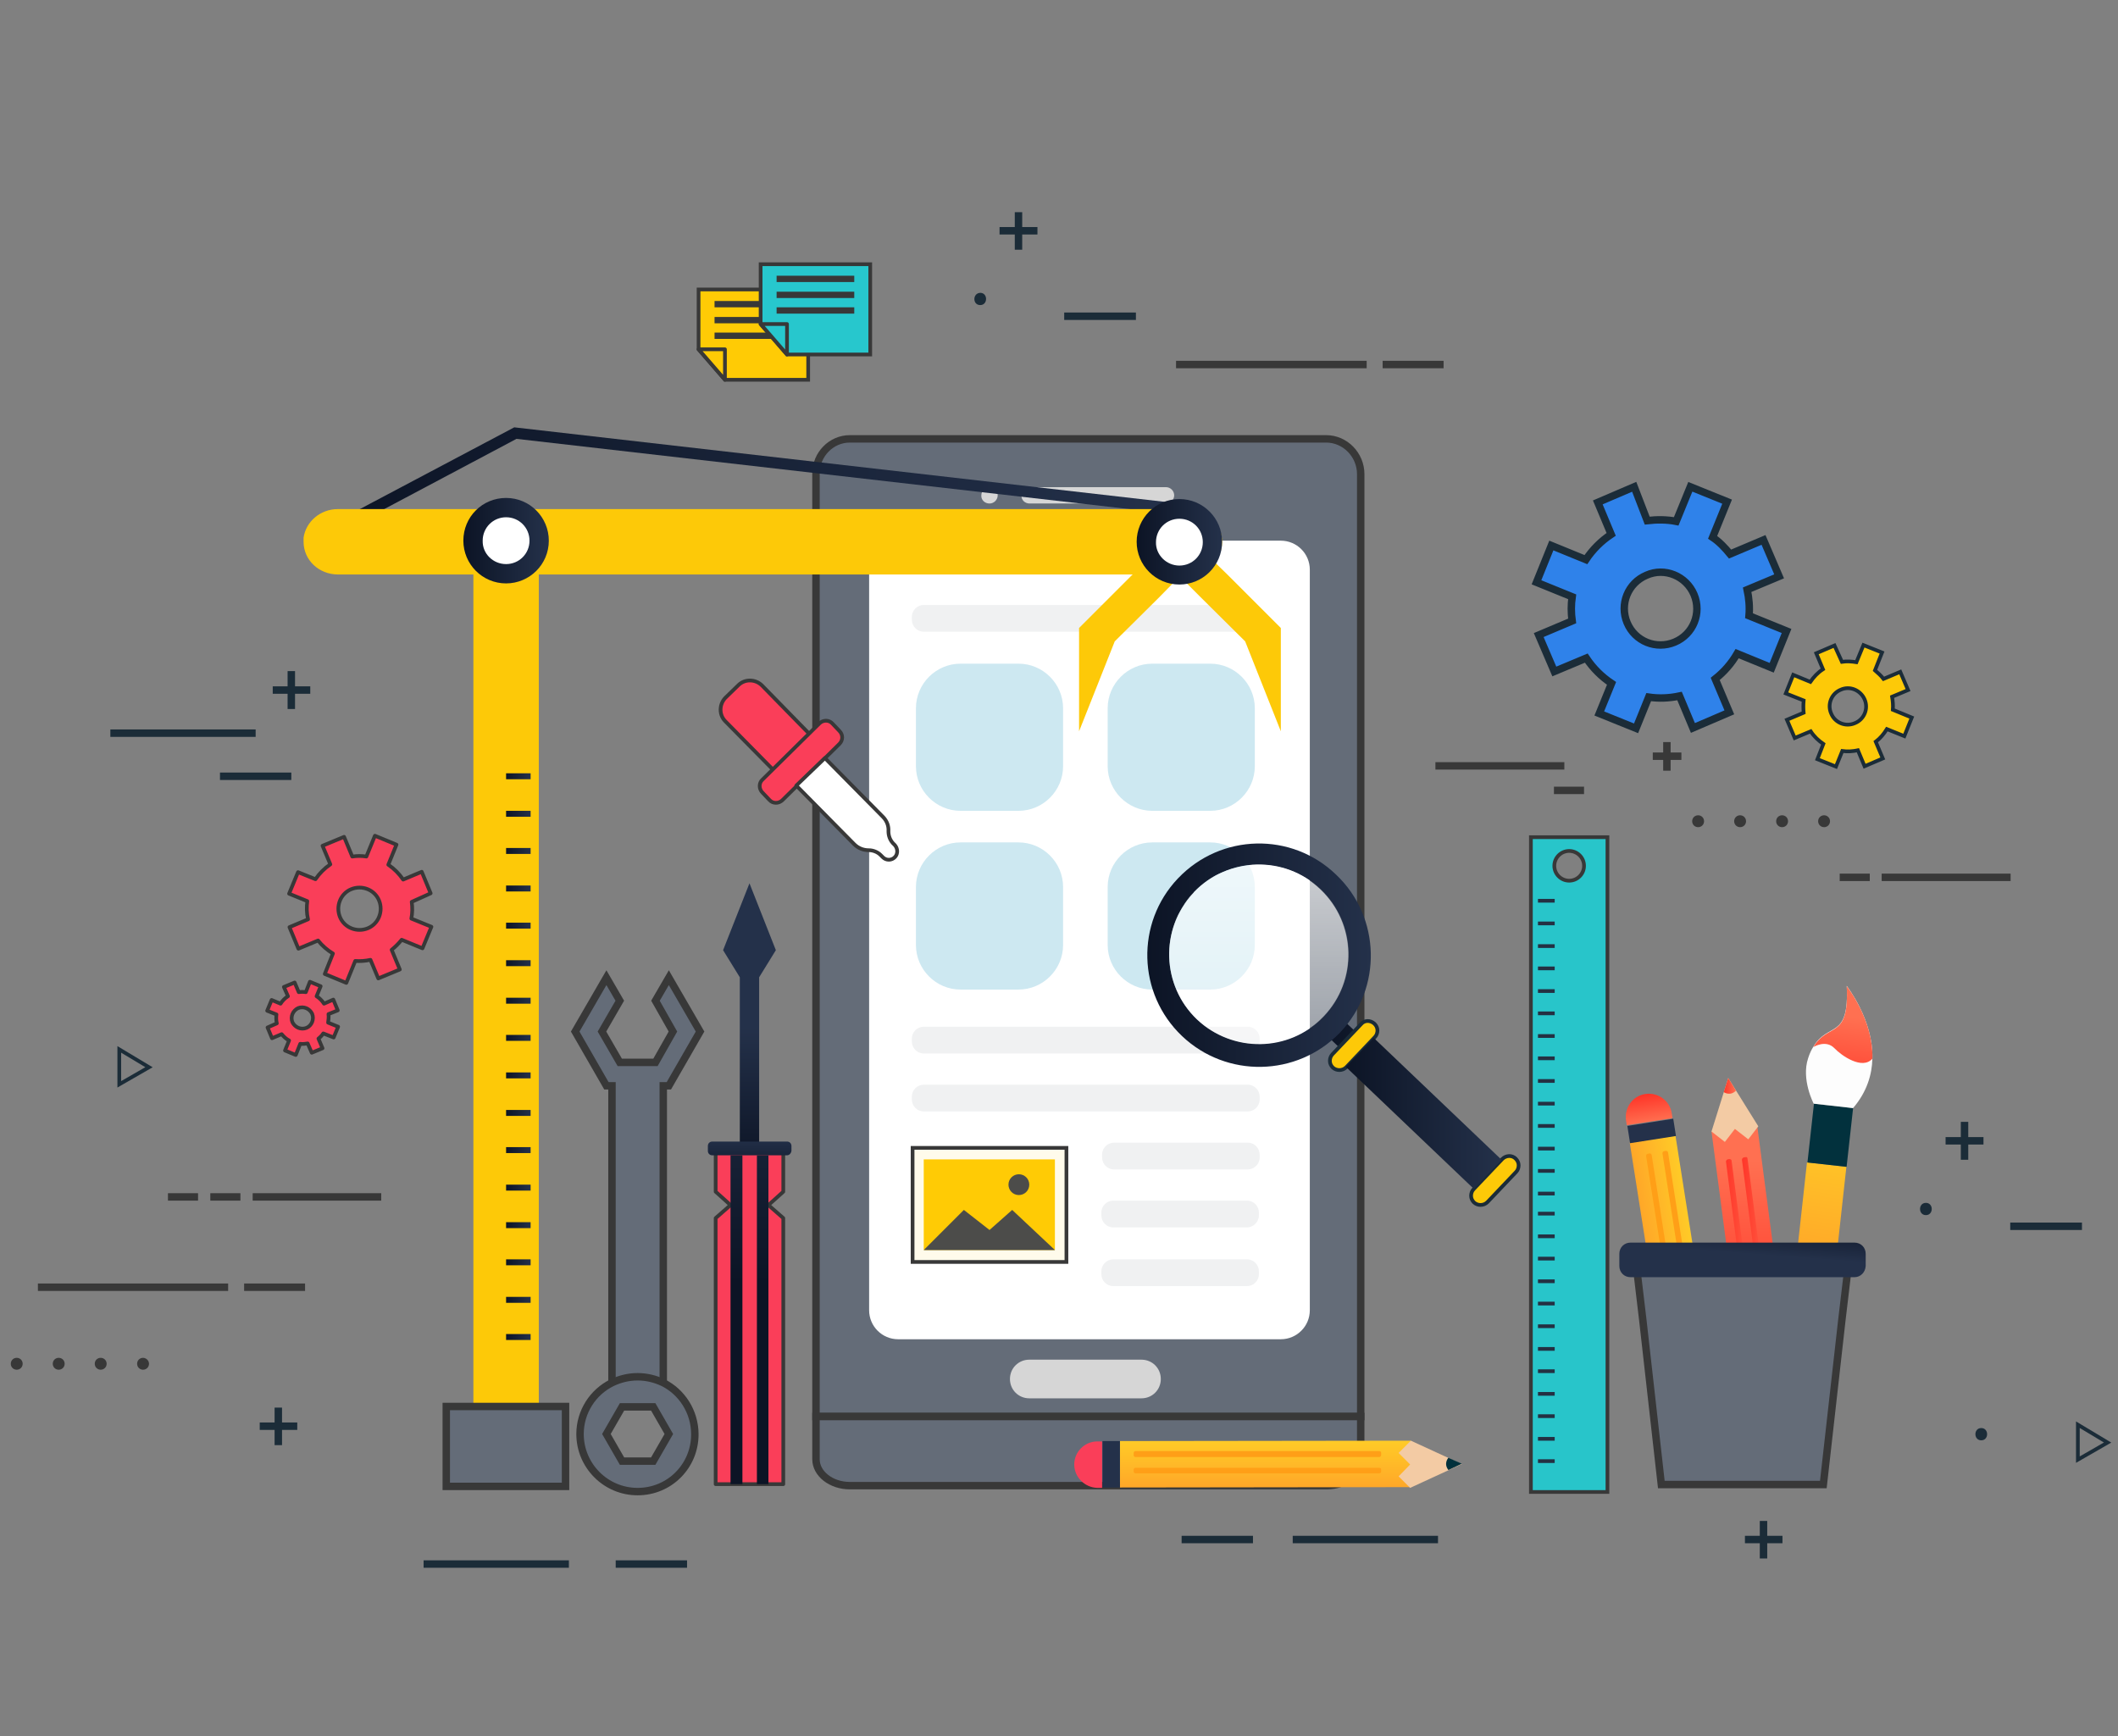 <?xml version="1.0" encoding="utf-8"?>
<!-- Generator: Adobe Illustrator 24.2.3, SVG Export Plug-In . SVG Version: 6.00 Build 0)  -->
<svg version="1.1" id="Layer_1" xmlns="http://www.w3.org/2000/svg" xmlns:xlink="http://www.w3.org/1999/xlink" x="0px" y="0px"
	 viewBox="0 0 570 467.2" style="enable-background:new 0 0 570 467.2;" xml:space="preserve">
<rect x="0" y="0" width="570" height="467.2" fill="#808080" stroke="none"/>
<style type="text/css">
	.st0{fill:#646C78;stroke:#383838;stroke-width:2;stroke-miterlimit:10;}
	.st1{fill:#D6D6D6;}
	.st2{fill:#FFFFFF;}
	.st3{fill:#F0F1F2;}
	.st4{fill:#CDE8F1;}
	.st5{fill:#FA3E59;stroke:#383838;stroke-linejoin:round;stroke-miterlimit:10;}
	.st6{fill:#2F82EA;stroke:#1B2C38;stroke-width:2;stroke-miterlimit:10;}
	.st7{fill:#FDC908;stroke:#1B2C38;stroke-miterlimit:10;}
	.st8{fill:url(#SVGID_1_);}
	.st9{fill:#FA3E59;}
	.st10{fill:#F3CBA4;}
	.st11{fill:#01313C;}
	.st12{fill:#FF9F17;}
	.st13{fill:#24314A;}
	.st14{fill:url(#SVGID_2_);}
	.st15{fill:url(#SVGID_3_);}
	.st16{fill:url(#SVGID_4_);}
	.st17{opacity:0.7;fill:url(#SVGID_5_);}
	.st18{fill:#FFFFFF;stroke:#383838;stroke-linejoin:round;stroke-miterlimit:10;}
	.st19{fill:url(#SVGID_6_);}
	.st20{fill:#FDC908;}
	.st21{fill:url(#SVGID_7_);}
	.st22{fill:url(#SVGID_8_);}
	.st23{fill:url(#SVGID_9_);}
	.st24{fill:url(#SVGID_10_);}
	.st25{fill:url(#SVGID_11_);}
	.st26{fill:url(#SVGID_12_);}
	.st27{fill:url(#SVGID_13_);}
	.st28{fill:url(#SVGID_14_);}
	.st29{fill:url(#SVGID_15_);}
	.st30{fill:url(#SVGID_16_);}
	.st31{fill:url(#SVGID_17_);}
	.st32{fill:url(#SVGID_18_);}
	.st33{fill:url(#SVGID_19_);}
	.st34{fill:url(#SVGID_20_);}
	.st35{fill:url(#SVGID_21_);}
	.st36{fill:url(#SVGID_22_);}
	.st37{fill:url(#SVGID_23_);}
	.st38{fill:url(#SVGID_24_);}
	.st39{fill:url(#SVGID_25_);}
	.st40{fill:url(#SVGID_26_);}
	.st41{fill:url(#SVGID_27_);}
	.st42{fill:url(#SVGID_28_);}
	.st43{fill:url(#SVGID_29_);}
	.st44{fill:url(#SVGID_30_);}
	.st45{fill:url(#SVGID_31_);}
	.st46{fill:url(#SVGID_32_);}
	.st47{fill:url(#SVGID_33_);}
	.st48{fill:url(#SVGID_34_);}
	.st49{fill:url(#SVGID_35_);}
	.st50{fill:url(#SVGID_36_);}
	.st51{fill:#02313D;}
	.st52{fill:#FDFDFD;}
	.st53{fill:url(#SVGID_37_);}
	.st54{fill:url(#SVGID_38_);}
	.st55{fill:#28C5CA;stroke:#383838;stroke-miterlimit:10;}
	.st56{fill:#243042;}
	.st57{fill:#383838;}
	.st58{fill:none;stroke:#383838;stroke-width:2;stroke-miterlimit:10;}
	.st59{fill:#FFFBEB;stroke:#383838;stroke-miterlimit:10;}
	.st60{fill:#FFCB05;}
	.st61{fill:#4C4C4A;}
	.st62{fill:#1B2C38;}
	.st63{fill:none;stroke:#1B2C38;stroke-width:2;stroke-miterlimit:10;}
	.st64{fill:none;stroke:#1B2C38;stroke-miterlimit:10;}
	.st65{fill:#FFCB05;stroke:#383838;stroke-miterlimit:10;}
	.st66{fill:#FFCB05;stroke:#383838;stroke-linejoin:round;stroke-miterlimit:10;}
	.st67{fill:#27C7CD;stroke:#383838;stroke-miterlimit:10;}
	.st68{fill:#27C7CD;stroke:#383838;stroke-linejoin:round;stroke-miterlimit:10;}
</style>
<g>
	<g>
		<g>
			<path class="st0" d="M356.9,118.1H228.7c-5,0-9.1,4.2-9.1,9.3v253.8h146.6V127.6C366.2,122.4,362,118.1,356.9,118.1z"/>
			<path class="st0" d="M219.6,392.7c0,3.9,4.1,7.1,9.1,7.1h128.4c5,0,9.1-3.2,9.1-7.1v-11.5H219.6V392.7z"/>
		</g>
		<path class="st1" d="M307.2,376.3h-30.2c-2.9,0-5.2-2.3-5.2-5.2l0,0c0-2.9,2.3-5.2,5.2-5.2h30.2c2.9,0,5.2,2.3,5.2,5.2l0,0
			C312.4,374,310.1,376.3,307.2,376.3z"/>
		<g>
			<path class="st1" d="M277.1,135.5h36.7c1.2,0,2.2-1,2.2-2.2c0-1.2-1-2.2-2.2-2.2h-36.7c-1.2,0-2.2,1-2.2,2.2
				C274.8,134.5,275.8,135.5,277.1,135.5z"/>
			<path class="st1" d="M266.3,135.5c1.2,0,2.2-1,2.2-2.2c0-1.2-1-2.2-2.2-2.2c-1.2,0-2.2,1-2.2,2.2
				C264,134.5,265,135.5,266.3,135.5z"/>
			<path class="st2" d="M344.7,145.5h-6.9h-60.6h-35.5c-4.3,0-7.8,3.5-7.8,7.8l0,0v28.8v12v62.7v21.6v57.2v17c0,4.3,3.5,7.8,7.8,7.8
				h92.8h10.2c4.3,0,7.8-3.5,7.8-7.8v0v-61.8v-12v-31.7v-40.2v-47.2v-6.4C352.5,149,349,145.5,344.7,145.5z"/>
			<g>
				<g>
					<path class="st3" d="M335.8,283.5h-87.2c-1.8,0-3.2-1.5-3.2-3.2v-0.8c0-1.8,1.5-3.2,3.2-3.2h87.2c1.8,0,3.2,1.5,3.2,3.2v0.8
						C339,282.1,337.5,283.5,335.8,283.5z"/>
					<path class="st3" d="M335.8,170h-87.2c-1.8,0-3.2-1.5-3.2-3.2v-0.8c0-1.8,1.5-3.2,3.2-3.2h87.2c1.8,0,3.2,1.5,3.2,3.2v0.8
						C339,168.5,337.5,170,335.8,170z"/>
					<path class="st3" d="M335.8,299.1h-87.2c-1.8,0-3.2-1.5-3.2-3.2v-0.8c0-1.8,1.5-3.2,3.2-3.2h87.2c1.8,0,3.2,1.5,3.2,3.2v0.8
						C339,297.7,337.5,299.1,335.8,299.1z"/>
					<path class="st3" d="M335.6,330.3h-36c-1.8,0-3.2-1.5-3.2-3.2v-0.8c0-1.8,1.5-3.2,3.2-3.2h36c1.8,0,3.2,1.5,3.2,3.2v0.8
						C338.8,328.8,337.3,330.3,335.6,330.3z"/>
					<path class="st3" d="M335.6,346.1h-36c-1.8,0-3.2-1.5-3.2-3.2v-0.8c0-1.8,1.5-3.2,3.2-3.2h36c1.8,0,3.2,1.5,3.2,3.2v0.8
						C338.8,344.7,337.3,346.1,335.6,346.1z"/>
					<path class="st3" d="M335.8,314.7h-36c-1.8,0-3.2-1.5-3.2-3.2v-0.8c0-1.8,1.5-3.2,3.2-3.2h36c1.8,0,3.2,1.5,3.2,3.2v0.8
						C339,313.3,337.5,314.7,335.8,314.7z"/>
				</g>
				<path class="st4" d="M274.1,218.2h-15.6c-6.6,0-12-5.4-12-12v-15.6c0-6.6,5.4-12,12-12h15.6c6.6,0,12,5.4,12,12v15.6
					C286.1,212.8,280.7,218.2,274.1,218.2z"/>
				<path class="st4" d="M325.7,218.2h-15.6c-6.6,0-12-5.4-12-12v-15.6c0-6.6,5.4-12,12-12h15.6c6.6,0,12,5.4,12,12v15.6
					C337.7,212.8,332.3,218.2,325.7,218.2z"/>
				<path class="st4" d="M274.1,266.3h-15.6c-6.6,0-12-5.4-12-12v-15.6c0-6.6,5.4-12,12-12h15.6c6.6,0,12,5.4,12,12v15.6
					C286.1,260.9,280.7,266.3,274.1,266.3z"/>
				<path class="st4" d="M325.7,266.3h-15.6c-6.6,0-12-5.4-12-12v-15.6c0-6.6,5.4-12,12-12h15.6c6.6,0,12,5.4,12,12v15.6
					C337.7,260.9,332.3,266.3,325.7,266.3z"/>
			</g>
		</g>
	</g>
	<g>
		<g>
			<path class="st5" d="M115.9,240.4l-2.4-5.8l-5,2.1c-1.1-1.6-2.4-2.9-4-4l2.2-5.4l-5.8-2.4l-2.3,5.6c-1.2-0.2-2.5-0.2-3.8,0
				l-2.2-5.3l-5.8,2.4l2.1,5c-1.6,1.1-2.9,2.4-4,4l-4.7-1.9l-2.4,5.8l4.9,2c-0.2,1.6-0.2,3.2,0.2,4.9l-5,2.1l2.4,5.8l5.3-2.2
				c1.1,1.4,2.5,2.6,4,3.5l-2.2,5.5l5.8,2.4l2.4-5.9c1.4,0.1,2.7,0,4.1-0.3l2.1,5l5.8-2.4l-2.2-5.3c1-0.8,1.9-1.7,2.7-2.7l5.6,2.3
				l2.4-5.8l-5.4-2.2c0.3-1.5,0.3-3,0.1-4.5L115.9,240.4z M99,249.8c-2.9,1.2-6.3-0.1-7.5-3c-1.2-2.9,0.1-6.3,3-7.5
				c2.9-1.2,6.3,0.1,7.5,3C103.2,245.2,101.9,248.6,99,249.8z"/>
			<path class="st5" d="M90.9,271.9l-1.2-2.9l-2.5,1.1c-0.5-0.8-1.2-1.5-2-2l1.1-2.7l-2.9-1.2l-1.1,2.8c-0.6-0.1-1.3-0.1-1.9,0
				l-1.1-2.6l-2.9,1.2l1.1,2.5c-0.8,0.5-1.5,1.2-2,2l-2.4-1l-1.2,2.9l2.5,1c-0.1,0.8-0.1,1.6,0.1,2.4l-2.5,1.1l1.2,2.9l2.6-1.1
				c0.6,0.7,1.2,1.3,2,1.7l-1.1,2.7l2.9,1.2l1.2-3c0.7,0.1,1.4,0,2-0.1l1.1,2.5l2.9-1.2l-1.1-2.6c0.5-0.4,1-0.9,1.3-1.4l2.8,1.1
				l1.2-2.9l-2.7-1.1c0.1-0.7,0.2-1.5,0.1-2.3L90.9,271.9z M82.5,276.6c-1.5,0.6-3.1-0.1-3.8-1.5c-0.6-1.5,0.1-3.1,1.5-3.8
				c1.5-0.6,3.1,0.1,3.8,1.5C84.6,274.3,83.9,276,82.5,276.6z"/>
		</g>
	</g>
	<g>
		<g>
			<path class="st6" d="M439.8,131l-9.8,4.2l3.6,8.6c-2.7,1.8-5,4.1-6.8,6.8l-9.3-3.8l-4,9.9l9.6,3.9c-0.3,2.1-0.3,4.3,0,6.5l-9,3.8
				l4.2,9.8l8.6-3.6c1.8,2.7,4.1,5,6.8,6.8l-3.3,8.1l9.9,4l3.4-8.4c2.7,0.4,5.5,0.3,8.3-0.3l3.6,8.6l9.8-4.2l-3.8-9
				c2.4-1.9,4.4-4.2,5.9-6.8l9.3,3.8l4-9.9l-10.1-4.1c0.2-2.3,0-4.7-0.5-7l8.6-3.6l-4.2-9.8l-9,3.8c-1.4-1.7-2.9-3.3-4.7-4.5
				l3.9-9.6l-9.9-4l-3.8,9.3c-2.5-0.5-5.2-0.5-7.8-0.2L439.8,131z M455.9,160c2.1,5-0.2,10.7-5.2,12.8c-5,2.1-10.7-0.2-12.8-5.2
				c-2.1-5,0.2-10.7,5.2-12.8C448,152.6,453.8,155,455.9,160z"/>
			<path class="st7" d="M493.7,173.7l-4.9,2.1l1.8,4.3c-1.4,0.9-2.5,2.1-3.4,3.4l-4.6-1.9l-2,5l4.8,1.9c-0.1,1.1-0.1,2.2,0,3.3
				l-4.5,1.9l2.1,4.9l4.3-1.8c0.9,1.4,2.1,2.5,3.4,3.4l-1.6,4.1l5,2l1.7-4.2c1.4,0.2,2.8,0.1,4.2-0.2l1.8,4.3l4.9-2.1l-1.9-4.5
				c1.2-0.9,2.2-2.1,3-3.4l4.7,1.9l2-5l-5.1-2.1c0.1-1.2,0-2.3-0.2-3.5l4.3-1.8l-2.1-4.9l-4.5,1.9c-0.7-0.9-1.5-1.6-2.3-2.3l1.9-4.8
				l-5-2l-1.9,4.6c-1.3-0.2-2.6-0.3-3.9-0.1L493.7,173.7z M501.8,188.2c1.1,2.5-0.1,5.4-2.6,6.4c-2.5,1.1-5.4-0.1-6.4-2.6
				c-1.1-2.5,0.1-5.4,2.6-6.4C497.8,184.5,500.7,185.7,501.8,188.2z"/>
		</g>
	</g>
	<g>
		<g>
			<linearGradient id="SVGID_1_" gradientUnits="userSpaceOnUse" x1="340.549" y1="408.2" x2="340.549" y2="388.094">
				<stop  offset="0" style="stop-color:#FF9129"/>
				<stop  offset="1" style="stop-color:#FFCA27"/>
			</linearGradient>
			<polygon class="st8" points="301.4,400.3 301.4,387.8 379.7,387.7 379.7,400.2 			"/>
			<path class="st9" d="M289.1,394.1L289.1,394.1c0-3.4,2.8-6.2,6.2-6.2l1.3,0l0,12.5l-1.3,0C291.9,400.3,289.1,397.5,289.1,394.1z"
				/>
			<polygon class="st10" points="379.7,387.7 376.4,391 379.5,394.1 376.4,397.3 379.5,400.4 393.4,394 			"/>
			<path class="st11" d="M389.8,392.3c0,0-1.4,1.5,0,3.3l3.6-1.7L389.8,392.3z"/>
			<path class="st12" d="M371.2,392.1h-65.6c-0.3,0-0.5-0.2-0.5-0.5V391c0-0.3,0.2-0.5,0.5-0.5h65.6c0.3,0,0.5,0.2,0.5,0.5v0.5
				C371.7,391.8,371.5,392.1,371.2,392.1z"/>
			<path class="st12" d="M371.2,396.5h-65.6c-0.3,0-0.5-0.2-0.5-0.5v-0.5c0-0.3,0.2-0.5,0.5-0.5h65.6c0.3,0,0.5,0.2,0.5,0.5v0.5
				C371.7,396.2,371.5,396.5,371.2,396.5z"/>
		</g>
		<rect x="296.7" y="387.8" class="st13" width="4.7" height="12.5"/>
	</g>
	<g>
		<linearGradient id="SVGID_2_" gradientUnits="userSpaceOnUse" x1="357.186" y1="297.614" x2="405.454" y2="297.614">
			<stop  offset="0" style="stop-color:#0C1425"/>
			<stop  offset="1" style="stop-color:#24314A"/>
		</linearGradient>
		<polygon class="st14" points="405.5,316.4 401.2,320.9 357.2,278.8 361.4,274.4 		"/>
		<linearGradient id="SVGID_3_" gradientUnits="userSpaceOnUse" x1="308.76" y1="257.048" x2="368.935" y2="257.048">
			<stop  offset="0" style="stop-color:#0C1425"/>
			<stop  offset="1" style="stop-color:#24314A"/>
		</linearGradient>
		<path class="st15" d="M317.1,236.3c0,0-0.1,0.1-0.1,0.1c-11.4,12-10.9,31,1.1,42.4c12,11.4,30.9,11,42.4-0.8c0,0,0.1-0.1,0.1-0.1
			c11.5-12,11-31.1-1-42.5C347.6,223.8,328.6,224.3,317.1,236.3z M356.3,273.5c-0.1,0.1-0.2,0.2-0.3,0.3c-9.2,9.4-24.3,9.6-33.9,0.5
			c-9.5-9.1-10-24.2-1-33.9c0.1-0.1,0.2-0.2,0.2-0.3c9.2-9.6,24.5-10,34.1-0.8C365.1,248.5,365.5,263.8,356.3,273.5z"/>
		<path class="st7" d="M369.9,275.5c0.5,0.5,0.8,1.1,0.8,1.8c0,0.6-0.2,1.3-0.7,1.8l-7.7,8.1c-1,1-2.6,1-3.6,0.1
			c-0.5-0.5-0.8-1.1-0.8-1.8c0-0.6,0.2-1.3,0.7-1.8l7.7-8.1C367.2,274.5,368.8,274.5,369.9,275.5z"/>
		<path class="st7" d="M407.9,311.8c0.5,0.5,0.8,1.1,0.8,1.8c0,0.6-0.2,1.3-0.7,1.8l-7.7,8.1c-1,1-2.6,1-3.6,0.1
			c-0.5-0.5-0.8-1.1-0.8-1.8c0-0.6,0.2-1.3,0.7-1.8l7.7-8.1C405.3,310.9,406.9,310.8,407.9,311.8z"/>
		<linearGradient id="SVGID_4_" gradientUnits="userSpaceOnUse" x1="362.219" y1="299.61" x2="404.08" y2="299.61">
			<stop  offset="0" style="stop-color:#0C1425"/>
			<stop  offset="1" style="stop-color:#24314A"/>
		</linearGradient>
		<polygon class="st16" points="369.7,279.3 404.1,312.1 396.6,319.9 362.2,287.1 		"/>
		<linearGradient id="SVGID_5_" gradientUnits="userSpaceOnUse" x1="338.842" y1="227.593" x2="338.842" y2="336.771">
			<stop  offset="0" style="stop-color:#FFFFFF"/>
			<stop  offset="1" style="stop-color:#FFFFFF;stop-opacity:0"/>
		</linearGradient>
		<path class="st17" d="M338.6,232.7c2.3,0,4.5,0.3,6.7,0.9c3.7,1,7.2,3,10.1,5.8c9.6,9.2,10,24.5,0.8,34.1
			c-0.1,0.1-0.2,0.2-0.3,0.3c-1.6,1.7-3.5,3-5.4,4.1c-3.5,1.9-7.3,2.9-11.2,3c-4.9,0.1-9.8-1.3-14.1-4.1c-1.1-0.7-2.1-1.6-3.1-2.5
			c-7.8-7.5-9.5-18.9-5-28.2v0c1.1-2.1,2.4-4.2,4.2-6c1.8-1.9,3.8-3.4,6-4.6C330.9,233.7,334.8,232.7,338.6,232.7z"/>
	</g>
	<g>
		<path class="st5" d="M218.7,198.4l-9.8,9.6l-13.7-13.9c-1.7-1.7-1.7-4.5,0-6.3l3.5-3.4c1.7-1.7,4.5-1.7,6.3,0L218.7,198.4z"/>
		<path class="st5" d="M225.9,200.2l-15.3,15.1c-1,1-2.6,1-3.5,0l-1.9-2c-1-1-1-2.6,0-3.5l15.3-15.1c1-1,2.6-1,3.5,0l1.9,2
			C226.9,197.7,226.9,199.2,225.9,200.2z"/>
		<path class="st18" d="M222,204l15.6,15.8c1.1,1.1,1.6,2.5,1.5,3.9c0,1.2,0.4,2.3,1.2,3.2l0.5,0.5c0.8,0.9,0.9,2.3,0.1,3.2
			c-0.9,1-2.4,1-3.3,0.1l-0.6-0.6c-0.8-0.8-2-1.3-3.2-1.3c-1.4,0-2.8-0.5-3.9-1.6l-15.6-15.8L222,204z"/>
	</g>
	<g>
		<g>
			<g>
				<polygon class="st0" points="188.4,277.6 180,292.2 178.5,292.2 178.5,374.4 164.7,374.4 164.7,292.2 163.2,292.2 154.8,277.6 
					163.2,263.1 166.8,269.3 162,277.6 166.8,285.9 176.4,285.9 181.1,277.6 176.4,269.3 180,263.1 				"/>
				<path class="st0" d="M178.5,372.1c-2.1-1-4.4-1.6-6.9-1.6s-4.8,0.6-6.9,1.6c-5.1,2.5-8.6,7.8-8.6,13.8c0,8.5,6.9,15.5,15.5,15.5
					S187,394.5,187,386C187,379.9,183.5,374.6,178.5,372.1z M175.8,393.2h-8.4l-4.2-7.3l4.2-7.3h8.4l4.2,7.3L175.8,393.2z"/>
			</g>
		</g>
	</g>
	<g>
		<g>
			<linearGradient id="SVGID_6_" gradientUnits="userSpaceOnUse" x1="87.196" y1="129.891" x2="317.362" y2="129.891">
				<stop  offset="0" style="stop-color:#0C1425"/>
				<stop  offset="1" style="stop-color:#24314A"/>
			</linearGradient>
			<polygon class="st19" points="88.7,144.8 139,118.1 317,138.5 317.4,135.5 138.4,115 87.2,142.1 			"/>
		</g>
		<path class="st20" d="M127.4,400H145V151.2c0-3.1-2.5-5.7-5.7-5.7h-6.2c-3.1,0-5.7,2.5-5.7,5.7V400z"/>
		<rect x="120.1" y="378.5" class="st0" width="32.1" height="21.5"/>
		<g>
			<path class="st20" d="M81.7,145.8c0,4.9,4.1,8.8,9.3,8.8h228.7c0.6,0,1.2-0.1,1.8-0.2c2.8-0.5,5.1-2.2,6.3-4.5
				c0.7-1.2,1.1-2.6,1.1-4.1c0-2.4-1-4.6-2.7-6.2c-1.3-1.2-2.9-2-4.7-2.4c-0.6-0.1-1.2-0.2-1.8-0.2H90.9c-4.7,0-8.6,3.4-9.2,7.7
				C81.7,145.1,81.7,145.5,81.7,145.8z"/>
			<polygon class="st20" points="317.2,154.7 317.5,155.1 322.9,160.5 335.1,172.6 344.7,196.8 344.7,169 330.2,154.5 330.2,154.5 
				326.6,151 317.4,154.6 			"/>
			<polygon class="st20" points="290.4,169 290.4,196.8 300,172.6 311.7,161 317.5,155.1 317.9,154.7 317.4,154.6 307.3,152.2 
				304.3,155.1 			"/>
			<g>
				<linearGradient id="SVGID_7_" gradientUnits="userSpaceOnUse" x1="305.876" y1="145.828" x2="328.848" y2="145.828">
					<stop  offset="0" style="stop-color:#0C1425"/>
					<stop  offset="1" style="stop-color:#24314A"/>
				</linearGradient>
				<path class="st21" d="M305.9,145.8c0,6.3,5.1,11.5,11.5,11.5c6.3,0,11.5-5.1,11.5-11.5c0-6.3-5.1-11.5-11.5-11.5
					C311,134.3,305.9,139.5,305.9,145.8z"/>
				<path class="st2" d="M317.4,152.2c3.5,0,6.3-2.8,6.3-6.3c0-3.5-2.8-6.3-6.3-6.3s-6.3,2.8-6.3,6.3
					C311,149.3,313.9,152.2,317.4,152.2z"/>
			</g>
		</g>
		<g>
			<linearGradient id="SVGID_8_" gradientUnits="userSpaceOnUse" x1="124.698" y1="145.469" x2="147.67" y2="145.469">
				<stop  offset="0" style="stop-color:#0C1425"/>
				<stop  offset="1" style="stop-color:#24314A"/>
			</linearGradient>
			<path class="st22" d="M124.7,145.5c0,6.3,5.1,11.5,11.5,11.5c6.3,0,11.5-5.1,11.5-11.5c0-6.3-5.1-11.5-11.5-11.5
				C129.8,134,124.7,139.1,124.7,145.5z"/>
			<path class="st2" d="M136.2,151.8c3.5,0,6.3-2.8,6.3-6.3c0-3.5-2.8-6.3-6.3-6.3c-3.5,0-6.3,2.8-6.3,6.3
				C129.8,149,132.7,151.8,136.2,151.8z"/>
		</g>
		<g>
			<linearGradient id="SVGID_9_" gradientUnits="userSpaceOnUse" x1="136.184" y1="208.906" x2="142.772" y2="208.906">
				<stop  offset="0" style="stop-color:#0C1425"/>
				<stop  offset="1" style="stop-color:#24314A"/>
			</linearGradient>
			<rect x="136.2" y="208.1" class="st23" width="6.6" height="1.6"/>
			<linearGradient id="SVGID_10_" gradientUnits="userSpaceOnUse" x1="136.184" y1="218.969" x2="142.772" y2="218.969">
				<stop  offset="0" style="stop-color:#0C1425"/>
				<stop  offset="1" style="stop-color:#24314A"/>
			</linearGradient>
			<rect x="136.2" y="218.2" class="st24" width="6.6" height="1.6"/>
			<linearGradient id="SVGID_11_" gradientUnits="userSpaceOnUse" x1="136.184" y1="229.033" x2="142.772" y2="229.033">
				<stop  offset="0" style="stop-color:#0C1425"/>
				<stop  offset="1" style="stop-color:#24314A"/>
			</linearGradient>
			<rect x="136.2" y="228.2" class="st25" width="6.6" height="1.6"/>
			<linearGradient id="SVGID_12_" gradientUnits="userSpaceOnUse" x1="136.184" y1="239.096" x2="142.772" y2="239.096">
				<stop  offset="0" style="stop-color:#0C1425"/>
				<stop  offset="1" style="stop-color:#24314A"/>
			</linearGradient>
			<rect x="136.2" y="238.3" class="st26" width="6.6" height="1.6"/>
			<linearGradient id="SVGID_13_" gradientUnits="userSpaceOnUse" x1="136.184" y1="249.16" x2="142.772" y2="249.16">
				<stop  offset="0" style="stop-color:#0C1425"/>
				<stop  offset="1" style="stop-color:#24314A"/>
			</linearGradient>
			<rect x="136.2" y="248.3" class="st27" width="6.6" height="1.6"/>
			<linearGradient id="SVGID_14_" gradientUnits="userSpaceOnUse" x1="136.184" y1="259.224" x2="142.772" y2="259.224">
				<stop  offset="0" style="stop-color:#0C1425"/>
				<stop  offset="1" style="stop-color:#24314A"/>
			</linearGradient>
			<rect x="136.2" y="258.4" class="st28" width="6.6" height="1.6"/>
			<linearGradient id="SVGID_15_" gradientUnits="userSpaceOnUse" x1="136.184" y1="269.287" x2="142.772" y2="269.287">
				<stop  offset="0" style="stop-color:#0C1425"/>
				<stop  offset="1" style="stop-color:#24314A"/>
			</linearGradient>
			<rect x="136.2" y="268.5" class="st29" width="6.6" height="1.6"/>
			<linearGradient id="SVGID_16_" gradientUnits="userSpaceOnUse" x1="136.184" y1="279.351" x2="142.772" y2="279.351">
				<stop  offset="0" style="stop-color:#0C1425"/>
				<stop  offset="1" style="stop-color:#24314A"/>
			</linearGradient>
			<rect x="136.2" y="278.5" class="st30" width="6.6" height="1.6"/>
			<linearGradient id="SVGID_17_" gradientUnits="userSpaceOnUse" x1="136.184" y1="289.415" x2="142.772" y2="289.415">
				<stop  offset="0" style="stop-color:#0C1425"/>
				<stop  offset="1" style="stop-color:#24314A"/>
			</linearGradient>
			<rect x="136.2" y="288.6" class="st31" width="6.6" height="1.6"/>
			<linearGradient id="SVGID_18_" gradientUnits="userSpaceOnUse" x1="136.184" y1="299.478" x2="142.772" y2="299.478">
				<stop  offset="0" style="stop-color:#0C1425"/>
				<stop  offset="1" style="stop-color:#24314A"/>
			</linearGradient>
			<rect x="136.2" y="298.7" class="st32" width="6.6" height="1.6"/>
			<linearGradient id="SVGID_19_" gradientUnits="userSpaceOnUse" x1="136.184" y1="309.542" x2="142.772" y2="309.542">
				<stop  offset="0" style="stop-color:#0C1425"/>
				<stop  offset="1" style="stop-color:#24314A"/>
			</linearGradient>
			<rect x="136.2" y="308.7" class="st33" width="6.6" height="1.6"/>
			<linearGradient id="SVGID_20_" gradientUnits="userSpaceOnUse" x1="136.184" y1="319.606" x2="142.772" y2="319.606">
				<stop  offset="0" style="stop-color:#0C1425"/>
				<stop  offset="1" style="stop-color:#24314A"/>
			</linearGradient>
			<rect x="136.2" y="318.8" class="st34" width="6.6" height="1.6"/>
			<linearGradient id="SVGID_21_" gradientUnits="userSpaceOnUse" x1="136.184" y1="329.669" x2="142.772" y2="329.669">
				<stop  offset="0" style="stop-color:#0C1425"/>
				<stop  offset="1" style="stop-color:#24314A"/>
			</linearGradient>
			<rect x="136.2" y="328.9" class="st35" width="6.6" height="1.6"/>
			<linearGradient id="SVGID_22_" gradientUnits="userSpaceOnUse" x1="136.184" y1="339.733" x2="142.772" y2="339.733">
				<stop  offset="0" style="stop-color:#0C1425"/>
				<stop  offset="1" style="stop-color:#24314A"/>
			</linearGradient>
			<rect x="136.2" y="338.9" class="st36" width="6.6" height="1.6"/>
			<linearGradient id="SVGID_23_" gradientUnits="userSpaceOnUse" x1="136.184" y1="349.796" x2="142.772" y2="349.796">
				<stop  offset="0" style="stop-color:#0C1425"/>
				<stop  offset="1" style="stop-color:#24314A"/>
			</linearGradient>
			<rect x="136.2" y="349" class="st37" width="6.6" height="1.6"/>
			<linearGradient id="SVGID_24_" gradientUnits="userSpaceOnUse" x1="136.184" y1="359.86" x2="142.772" y2="359.86">
				<stop  offset="0" style="stop-color:#0C1425"/>
				<stop  offset="1" style="stop-color:#24314A"/>
			</linearGradient>
			<rect x="136.2" y="359" class="st38" width="6.6" height="1.6"/>
		</g>
	</g>
	<g>
		<linearGradient id="SVGID_25_" gradientUnits="userSpaceOnUse" x1="201.701" y1="313.384" x2="201.701" y2="276.501">
			<stop  offset="0" style="stop-color:#0C1425"/>
			<stop  offset="1" style="stop-color:#24314A"/>
		</linearGradient>
		<polygon class="st39" points="208.8,255.7 204.3,263 204.3,308 199.1,308 199.1,263 194.6,255.7 201.7,237.7 		"/>
		<polygon class="st5" points="210.8,320.7 206.8,324.3 210.8,327.8 210.8,399.4 192.6,399.4 192.6,327.8 196.6,324.3 192.6,320.7 
			192.6,308.2 210.8,308.2 		"/>
		<linearGradient id="SVGID_26_" gradientUnits="userSpaceOnUse" x1="201.701" y1="318.318" x2="201.701" y2="305.58">
			<stop  offset="0" style="stop-color:#0C1425"/>
			<stop  offset="1" style="stop-color:#24314A"/>
		</linearGradient>
		<path class="st40" d="M211.8,310.9h-20.1c-0.7,0-1.2-0.5-1.2-1.2v-1.3c0-0.7,0.5-1.2,1.2-1.2h20.1c0.7,0,1.2,0.5,1.2,1.2v1.3
			C212.9,310.4,212.4,310.9,211.8,310.9z"/>
		<linearGradient id="SVGID_27_" gradientUnits="userSpaceOnUse" x1="198.196" y1="345.408" x2="198.196" y2="266.543">
			<stop  offset="0" style="stop-color:#0C1425"/>
			<stop  offset="1" style="stop-color:#24314A"/>
		</linearGradient>
		<polyline class="st41" points="199.8,399.4 196.6,399.4 196.6,310.9 199.8,310.9 		"/>
		<linearGradient id="SVGID_28_" gradientUnits="userSpaceOnUse" x1="205.229" y1="345.408" x2="205.229" y2="266.543">
			<stop  offset="0" style="stop-color:#0C1425"/>
			<stop  offset="1" style="stop-color:#24314A"/>
		</linearGradient>
		<polyline class="st42" points="203.7,310.9 206.8,310.9 206.8,399.4 203.7,399.4 		"/>
	</g>
	<g>
		<g>
			<g>
				
					<linearGradient id="SVGID_29_" gradientUnits="userSpaceOnUse" x1="385.127" y1="710.121" x2="385.127" y2="690.019" gradientTransform="matrix(0.155 0.988 -0.988 0.155 1078.862 -142.877)">
					<stop  offset="0" style="stop-color:#FF9129"/>
					<stop  offset="1" style="stop-color:#FFCA27"/>
				</linearGradient>
				<polygon class="st43" points="438.6,307.5 450.9,305.6 463.1,382.9 450.8,384.9 				"/>
				
					<linearGradient id="SVGID_30_" gradientUnits="userSpaceOnUse" x1="333.691" y1="695.984" x2="341.265" y2="695.984" gradientTransform="matrix(0.155 0.988 -0.988 0.155 1078.862 -142.877)">
					<stop  offset="0" style="stop-color:#FF3629"/>
					<stop  offset="1" style="stop-color:#FF7051"/>
				</linearGradient>
				<path class="st44" d="M442.8,294.4L442.8,294.4c3.4-0.5,6.6,1.8,7.1,5.2l0.2,1.3l-12.3,1.9l-0.2-1.3
					C437.1,298.1,439.4,294.9,442.8,294.4z"/>
				<polygon class="st10" points="463.1,382.9 459.4,380.2 456.8,383.8 453.1,381.1 450.6,384.7 459,397.4 				"/>
				<path class="st11" d="M460.1,393.6c0,0-1.7-1.1-3.3,0.5l2.2,3.3L460.1,393.6z"/>
				<path class="st12" d="M457.5,375.2l-10.1-64.8c0-0.3,0.1-0.5,0.4-0.6l0.5-0.1c0.3,0,0.5,0.1,0.6,0.4L459,375
					c0,0.3-0.1,0.5-0.4,0.6l-0.5,0.1C457.8,375.7,457.5,375.5,457.5,375.2z"/>
				<path class="st12" d="M453.2,375.9L443,311.1c0-0.3,0.1-0.5,0.4-0.6l0.5-0.1c0.3,0,0.5,0.1,0.6,0.4l10.1,64.8
					c0,0.3-0.1,0.5-0.4,0.6l-0.5,0.1C453.5,376.4,453.2,376.2,453.2,375.9z"/>
			</g>
			
				<rect x="442" y="298" transform="matrix(0.155 0.988 -0.988 0.155 676.222 -181.826)" class="st13" width="4.7" height="12.5"/>
		</g>
		<g>
			<g>
				<linearGradient id="SVGID_31_" gradientUnits="userSpaceOnUse" x1="471.849" y1="359.133" x2="471.849" y2="312.204">
					<stop  offset="0" style="stop-color:#FF3629"/>
					<stop  offset="1" style="stop-color:#FF7051"/>
				</linearGradient>
				<polygon class="st45" points="483.1,380.5 470.8,382.1 460.6,304.5 472.9,302.9 				"/>
				
					<linearGradient id="SVGID_32_" gradientUnits="userSpaceOnUse" x1="1135.812" y1="-301.396" x2="1143.386" y2="-301.396" gradientTransform="matrix(-0.128 -0.992 0.992 -0.128 923.249 1481.197)">
					<stop  offset="0" style="stop-color:#FF3629"/>
					<stop  offset="1" style="stop-color:#FF7051"/>
				</linearGradient>
				<path class="st46" d="M478.5,393.5L478.5,393.5c-3.4,0.4-6.5-2-7-5.4l-0.2-1.3l12.4-1.6l0.2,1.3
					C484.3,389.9,481.9,393.1,478.5,393.5z"/>
				<polygon class="st10" points="460.6,304.5 464.2,307.3 466.9,303.8 470.5,306.6 473.2,303.1 465.1,290.1 				"/>
				<linearGradient id="SVGID_33_" gradientUnits="userSpaceOnUse" x1="463.887" y1="292.209" x2="467.194" y2="292.209">
					<stop  offset="0" style="stop-color:#FF3629"/>
					<stop  offset="1" style="stop-color:#FF7051"/>
				</linearGradient>
				<path class="st47" d="M463.9,293.9c0,0,1.7,1.2,3.3-0.4l-2.1-3.4L463.9,293.9z"/>
				<linearGradient id="SVGID_34_" gradientUnits="userSpaceOnUse" x1="464.448" y1="344.941" x2="474.409" y2="344.941">
					<stop  offset="0" style="stop-color:#FF3629"/>
					<stop  offset="1" style="stop-color:#FF7051"/>
				</linearGradient>
				<path class="st48" d="M466,312.3l8.4,65c0,0.3-0.2,0.5-0.4,0.6l-0.5,0.1c-0.3,0-0.5-0.2-0.6-0.4l-8.4-65c0-0.3,0.2-0.5,0.4-0.6
					l0.5-0.1C465.7,311.9,466,312.1,466,312.3z"/>
				<linearGradient id="SVGID_35_" gradientUnits="userSpaceOnUse" x1="468.803" y1="344.377" x2="478.764" y2="344.377">
					<stop  offset="0" style="stop-color:#FF3629"/>
					<stop  offset="1" style="stop-color:#FF7051"/>
				</linearGradient>
				<path class="st49" d="M470.3,311.8l8.4,65c0,0.3-0.2,0.5-0.4,0.6l-0.5,0.1c-0.3,0-0.5-0.2-0.6-0.4l-8.4-65
					c0-0.3,0.2-0.5,0.4-0.6l0.5-0.1C470.1,311.3,470.3,311.5,470.3,311.8z"/>
			</g>
			
				<rect x="474.9" y="377.4" transform="matrix(-0.128 -0.992 0.992 -0.128 158.026 906.224)" class="st13" width="4.7" height="12.5"/>
		</g>
		<g>
			<g>
				<linearGradient id="SVGID_36_" gradientUnits="userSpaceOnUse" x1="485.983" y1="360.524" x2="494.981" y2="305.248">
					<stop  offset="0" style="stop-color:#FF9129"/>
					<stop  offset="1" style="stop-color:#FFCA27"/>
				</linearGradient>
				<path class="st50" d="M484.7,393.3l-3.8-0.4c-1.9-0.2-3.2-1.9-3-3.8l8.4-76.3l10.6,1.2l-8.4,76.3
					C488.3,392.1,486.6,393.5,484.7,393.3z"/>
			</g>
			
				<rect x="487.2" y="297.6" transform="matrix(0.994 0.11 -0.11 0.994 36.632 -52.369)" class="st51" width="10.6" height="15.9"/>
			<path class="st52" d="M503.9,284.9c-0.1,4.3-1.5,9-5.2,13.3l-10.6-1.2c0,0-3.4-6.5-1.5-12.2c0.4-1.3,0.9-2.3,1.4-3.1c0,0,0,0,0,0
				c4-6.8,9.7-1.8,9-16.4C497,265.4,504.2,274.4,503.9,284.9z"/>
			<linearGradient id="SVGID_37_" gradientUnits="userSpaceOnUse" x1="494.321" y1="296.28" x2="497.218" y2="273.591">
				<stop  offset="0" style="stop-color:#FF3629"/>
				<stop  offset="1" style="stop-color:#FF7051"/>
			</linearGradient>
			<path class="st53" d="M503.9,284.9c-2.7,3.1-8.3-0.8-10.2-2.8c-2.3-2.4-5.6-0.4-5.7-0.3c4-6.8,9.7-1.8,9-16.4
				C497,265.4,504.2,274.4,503.9,284.9z"/>
		</g>
		<polygon class="st0" points="497.7,337.9 497.1,343.3 495.7,355.1 490.7,399.5 447.1,399.5 442.1,355.1 440.7,343.3 440.1,337.9 
					"/>
		<linearGradient id="SVGID_38_" gradientUnits="userSpaceOnUse" x1="469.869" y1="326.358" x2="469.047" y2="337.311">
			<stop  offset="0" style="stop-color:#0C1425"/>
			<stop  offset="1" style="stop-color:#24314A"/>
		</linearGradient>
		<path class="st54" d="M499.1,343.7h-60.3c-1.7,0-3-1.3-3-3v-3.3c0-1.7,1.3-3,3-3h60.3c1.7,0,3,1.3,3,3v3.3
			C502,342.4,500.7,343.7,499.1,343.7z"/>
	</g>
	<g>
		<path class="st55" d="M412,225.3v176.2h20.6V225.3H412z M422.3,237c-2.2,0-4-1.8-4-4c0-2.2,1.8-4,4-4c2.2,0,4,1.8,4,4
			C426.3,235.2,424.5,237,422.3,237z"/>
		<g>
			<g>
				<rect x="413.9" y="241.9" class="st56" width="4.5" height="1"/>
				<rect x="413.9" y="248" class="st56" width="4.5" height="1"/>
				<rect x="413.9" y="254.1" class="st56" width="4.5" height="1"/>
				<rect x="413.9" y="260.1" class="st56" width="4.5" height="1"/>
				<rect x="413.9" y="266.2" class="st56" width="4.5" height="1"/>
				<rect x="413.9" y="272.2" class="st56" width="4.5" height="1"/>
				<rect x="413.9" y="278.3" class="st56" width="4.5" height="1"/>
				<rect x="413.9" y="284.3" class="st56" width="4.5" height="1"/>
				<rect x="413.9" y="290.4" class="st56" width="4.5" height="1"/>
				<rect x="413.9" y="296.5" class="st56" width="4.5" height="1"/>
				<rect x="413.9" y="302.5" class="st56" width="4.5" height="1"/>
				<rect x="413.9" y="308.6" class="st56" width="4.5" height="1"/>
				<rect x="413.9" y="314.6" class="st56" width="4.5" height="1"/>
				<rect x="413.9" y="320.7" class="st56" width="4.5" height="1"/>
			</g>
			<g>
				<rect x="413.9" y="326.1" class="st56" width="4.5" height="1"/>
				<rect x="413.9" y="332.2" class="st56" width="4.5" height="1"/>
				<rect x="413.9" y="338.2" class="st56" width="4.5" height="1"/>
				<rect x="413.9" y="344.3" class="st56" width="4.5" height="1"/>
				<rect x="413.9" y="350.3" class="st56" width="4.5" height="1"/>
				<rect x="413.9" y="356.4" class="st56" width="4.5" height="1"/>
				<rect x="413.9" y="362.5" class="st56" width="4.5" height="1"/>
				<rect x="413.9" y="368.5" class="st56" width="4.5" height="1"/>
				<rect x="413.9" y="374.6" class="st56" width="4.5" height="1"/>
				<rect x="413.9" y="380.6" class="st56" width="4.5" height="1"/>
				<rect x="413.9" y="386.7" class="st56" width="4.5" height="1"/>
				<rect x="413.9" y="392.7" class="st56" width="4.5" height="1"/>
			</g>
		</g>
	</g>
	<g id="XMLID_108_">
		<path id="XMLID_113_" class="st57" d="M6.1,367c0,0.9-0.7,1.6-1.6,1.6s-1.6-0.7-1.6-1.6s0.7-1.6,1.6-1.6S6.1,366.1,6.1,367z"/>
		<path id="XMLID_112_" class="st57" d="M17.4,367c0,0.9-0.7,1.6-1.6,1.6s-1.6-0.7-1.6-1.6s0.7-1.6,1.6-1.6S17.4,366.1,17.4,367z"/>
		<path id="XMLID_111_" class="st57" d="M28.7,367c0,0.9-0.7,1.6-1.6,1.6c-0.9,0-1.6-0.7-1.6-1.6s0.7-1.6,1.6-1.6
			C28,365.4,28.7,366.1,28.7,367z"/>
		<path id="XMLID_110_" class="st57" d="M40.1,367c0,0.9-0.7,1.6-1.6,1.6c-0.9,0-1.6-0.7-1.6-1.6s0.7-1.6,1.6-1.6
			C39.3,365.4,40.1,366.1,40.1,367z"/>
	</g>
	<line id="XMLID_107_" class="st58" x1="10.2" y1="346.4" x2="61.4" y2="346.4"/>
	<line id="XMLID_106_" class="st58" x1="65.7" y1="346.4" x2="82.1" y2="346.4"/>
	<line id="XMLID_105_" class="st58" x1="68" y1="322.1" x2="102.6" y2="322.1"/>
	<line id="XMLID_104_" class="st58" x1="56.6" y1="322.1" x2="64.7" y2="322.1"/>
	<g id="XMLID_30_">
		<path id="XMLID_101_" class="st57" d="M458.6,221c0,0.9-0.7,1.6-1.6,1.6s-1.6-0.7-1.6-1.6c0-0.9,0.7-1.6,1.6-1.6
			S458.6,220.1,458.6,221z"/>
		<path id="XMLID_97_" class="st57" d="M469.9,221c0,0.9-0.7,1.6-1.6,1.6c-0.9,0-1.6-0.7-1.6-1.6c0-0.9,0.7-1.6,1.6-1.6
			C469.2,219.4,469.9,220.1,469.9,221z"/>
		<path id="XMLID_94_" class="st57" d="M481.2,221c0,0.9-0.7,1.6-1.6,1.6c-0.9,0-1.6-0.7-1.6-1.6c0-0.9,0.7-1.6,1.6-1.6
			C480.5,219.4,481.2,220.1,481.2,221z"/>
		<path id="XMLID_45_" class="st57" d="M492.5,221c0,0.9-0.7,1.6-1.6,1.6c-0.9,0-1.6-0.7-1.6-1.6c0-0.9,0.7-1.6,1.6-1.6
			C491.8,219.4,492.5,220.1,492.5,221z"/>
	</g>
	<g id="XMLID_27_">
		<line id="XMLID_29_" class="st58" x1="448.6" y1="199.7" x2="448.6" y2="207.4"/>
		<line id="XMLID_28_" class="st58" x1="452.5" y1="203.5" x2="444.8" y2="203.5"/>
	</g>
	<line id="XMLID_26_" class="st58" x1="316.5" y1="98.1" x2="367.8" y2="98.1"/>
	<line id="XMLID_25_" class="st58" x1="372.1" y1="98.1" x2="388.5" y2="98.1"/>
	<line id="XMLID_24_" class="st58" x1="506.4" y1="236.1" x2="541.1" y2="236.1"/>
	<line id="XMLID_23_" class="st58" x1="495.1" y1="236.1" x2="503.2" y2="236.1"/>
	<line id="XMLID_22_" class="st58" x1="386.3" y1="206.1" x2="421" y2="206.1"/>
	<line id="XMLID_21_" class="st58" x1="418.2" y1="212.7" x2="426.3" y2="212.7"/>
	<line id="XMLID_20_" class="st58" x1="45.2" y1="322.1" x2="53.3" y2="322.1"/>
	<g id="XMLID_14_">
		<rect id="XMLID_19_" x="245.6" y="308.9" class="st59" width="41.4" height="30.7"/>
		<rect id="XMLID_18_" x="248.6" y="312" class="st60" width="35.3" height="24.4"/>
		<polygon id="XMLID_16_" class="st61" points="248.6,336.4 259.4,325.6 266.3,331 272.4,325.6 283.9,336.4 		"/>
		<path id="XMLID_15_" class="st61" d="M277,318.8c0,1.6-1.3,2.8-2.8,2.8c-1.6,0-2.8-1.3-2.8-2.8c0-1.6,1.3-2.8,2.8-2.8
			C275.7,316,277,317.2,277,318.8z"/>
	</g>
	<g>
		<path class="st62" d="M518.3,325.4"/>
		<g>
			<path class="st62" d="M518.3,327c2.1,0,2.1-3.3,0-3.3C516.2,323.7,516.2,327,518.3,327L518.3,327z"/>
		</g>
	</g>
	<g>
		<path class="st62" d="M533.2,386"/>
		<g>
			<path class="st62" d="M533.2,387.6c2.1,0,2.1-3.3,0-3.3C531.1,384.3,531.1,387.6,533.2,387.6L533.2,387.6z"/>
		</g>
	</g>
	<line class="st63" x1="541" y1="330" x2="560.3" y2="330"/>
	<line class="st63" x1="165.7" y1="420.9" x2="184.9" y2="420.9"/>
	<line class="st63" x1="318" y1="414.3" x2="337.2" y2="414.3"/>
	<line class="st63" x1="59.2" y1="208.9" x2="78.4" y2="208.9"/>
	<line class="st63" x1="29.7" y1="197.3" x2="68.8" y2="197.3"/>
	<line class="st63" x1="114" y1="420.9" x2="153.1" y2="420.9"/>
	<line class="st63" x1="347.9" y1="414.3" x2="387" y2="414.3"/>
	<line class="st63" x1="523.6" y1="307" x2="533.8" y2="307"/>
	<line class="st63" x1="528.7" y1="312.1" x2="528.7" y2="301.9"/>
	<g>
		<path class="st62" d="M263.8,80.5"/>
		<g>
			<path class="st62" d="M263.8,82.1c2.1,0,2.1-3.3,0-3.3C261.7,78.9,261.7,82.1,263.8,82.1L263.8,82.1z"/>
		</g>
	</g>
	<line class="st63" x1="286.4" y1="85.1" x2="305.7" y2="85.1"/>
	<line class="st63" x1="269" y1="62.1" x2="279.2" y2="62.1"/>
	<line class="st63" x1="274.1" y1="67.2" x2="274.1" y2="57.1"/>
	<line class="st63" x1="73.4" y1="185.7" x2="83.5" y2="185.7"/>
	<line class="st63" x1="78.4" y1="190.8" x2="78.4" y2="180.6"/>
	<line class="st63" x1="469.6" y1="414.3" x2="479.7" y2="414.3"/>
	<line class="st63" x1="474.6" y1="419.4" x2="474.6" y2="409.3"/>
	<line class="st63" x1="69.9" y1="383.8" x2="80" y2="383.8"/>
	<line class="st63" x1="74.9" y1="388.9" x2="74.9" y2="378.8"/>
	<polygon class="st64" points="567.2,388.2 559.2,392.8 559.2,383.4 567.2,388.2 559.2,392.8 559.2,383.4 	"/>
	<polygon class="st64" points="40.1,287.2 32.1,291.8 32.1,282.4 40.1,287.2 32.1,291.8 32.1,282.4 	"/>
	<g id="XMLID_8_">
		<polygon id="XMLID_13_" class="st65" points="217.5,102.2 195.1,102.2 188,94 188,77.9 217.5,77.9 		"/>
		<polygon id="XMLID_12_" class="st66" points="188,94 195.1,94 195.1,102.2 		"/>
		<rect id="XMLID_11_" x="192.3" y="81" class="st57" width="20.9" height="1.7"/>
		<rect id="XMLID_10_" x="192.3" y="85.3" class="st57" width="20.9" height="1.7"/>
		<rect id="XMLID_9_" x="192.3" y="89.5" class="st57" width="20.9" height="1.7"/>
	</g>
	<g id="XMLID_2_">
		<polygon id="XMLID_7_" class="st67" points="234.2,95.4 211.8,95.4 204.7,87.2 204.7,71.1 234.2,71.1 		"/>
		<polygon id="XMLID_6_" class="st68" points="204.7,87.2 211.8,87.2 211.8,95.4 		"/>
		<rect id="XMLID_5_" x="209" y="74.2" class="st57" width="20.9" height="1.7"/>
		<rect id="XMLID_4_" x="209" y="78.5" class="st57" width="20.9" height="1.7"/>
		<rect id="XMLID_3_" x="209" y="82.7" class="st57" width="20.9" height="1.7"/>
	</g>
</g>
</svg>
